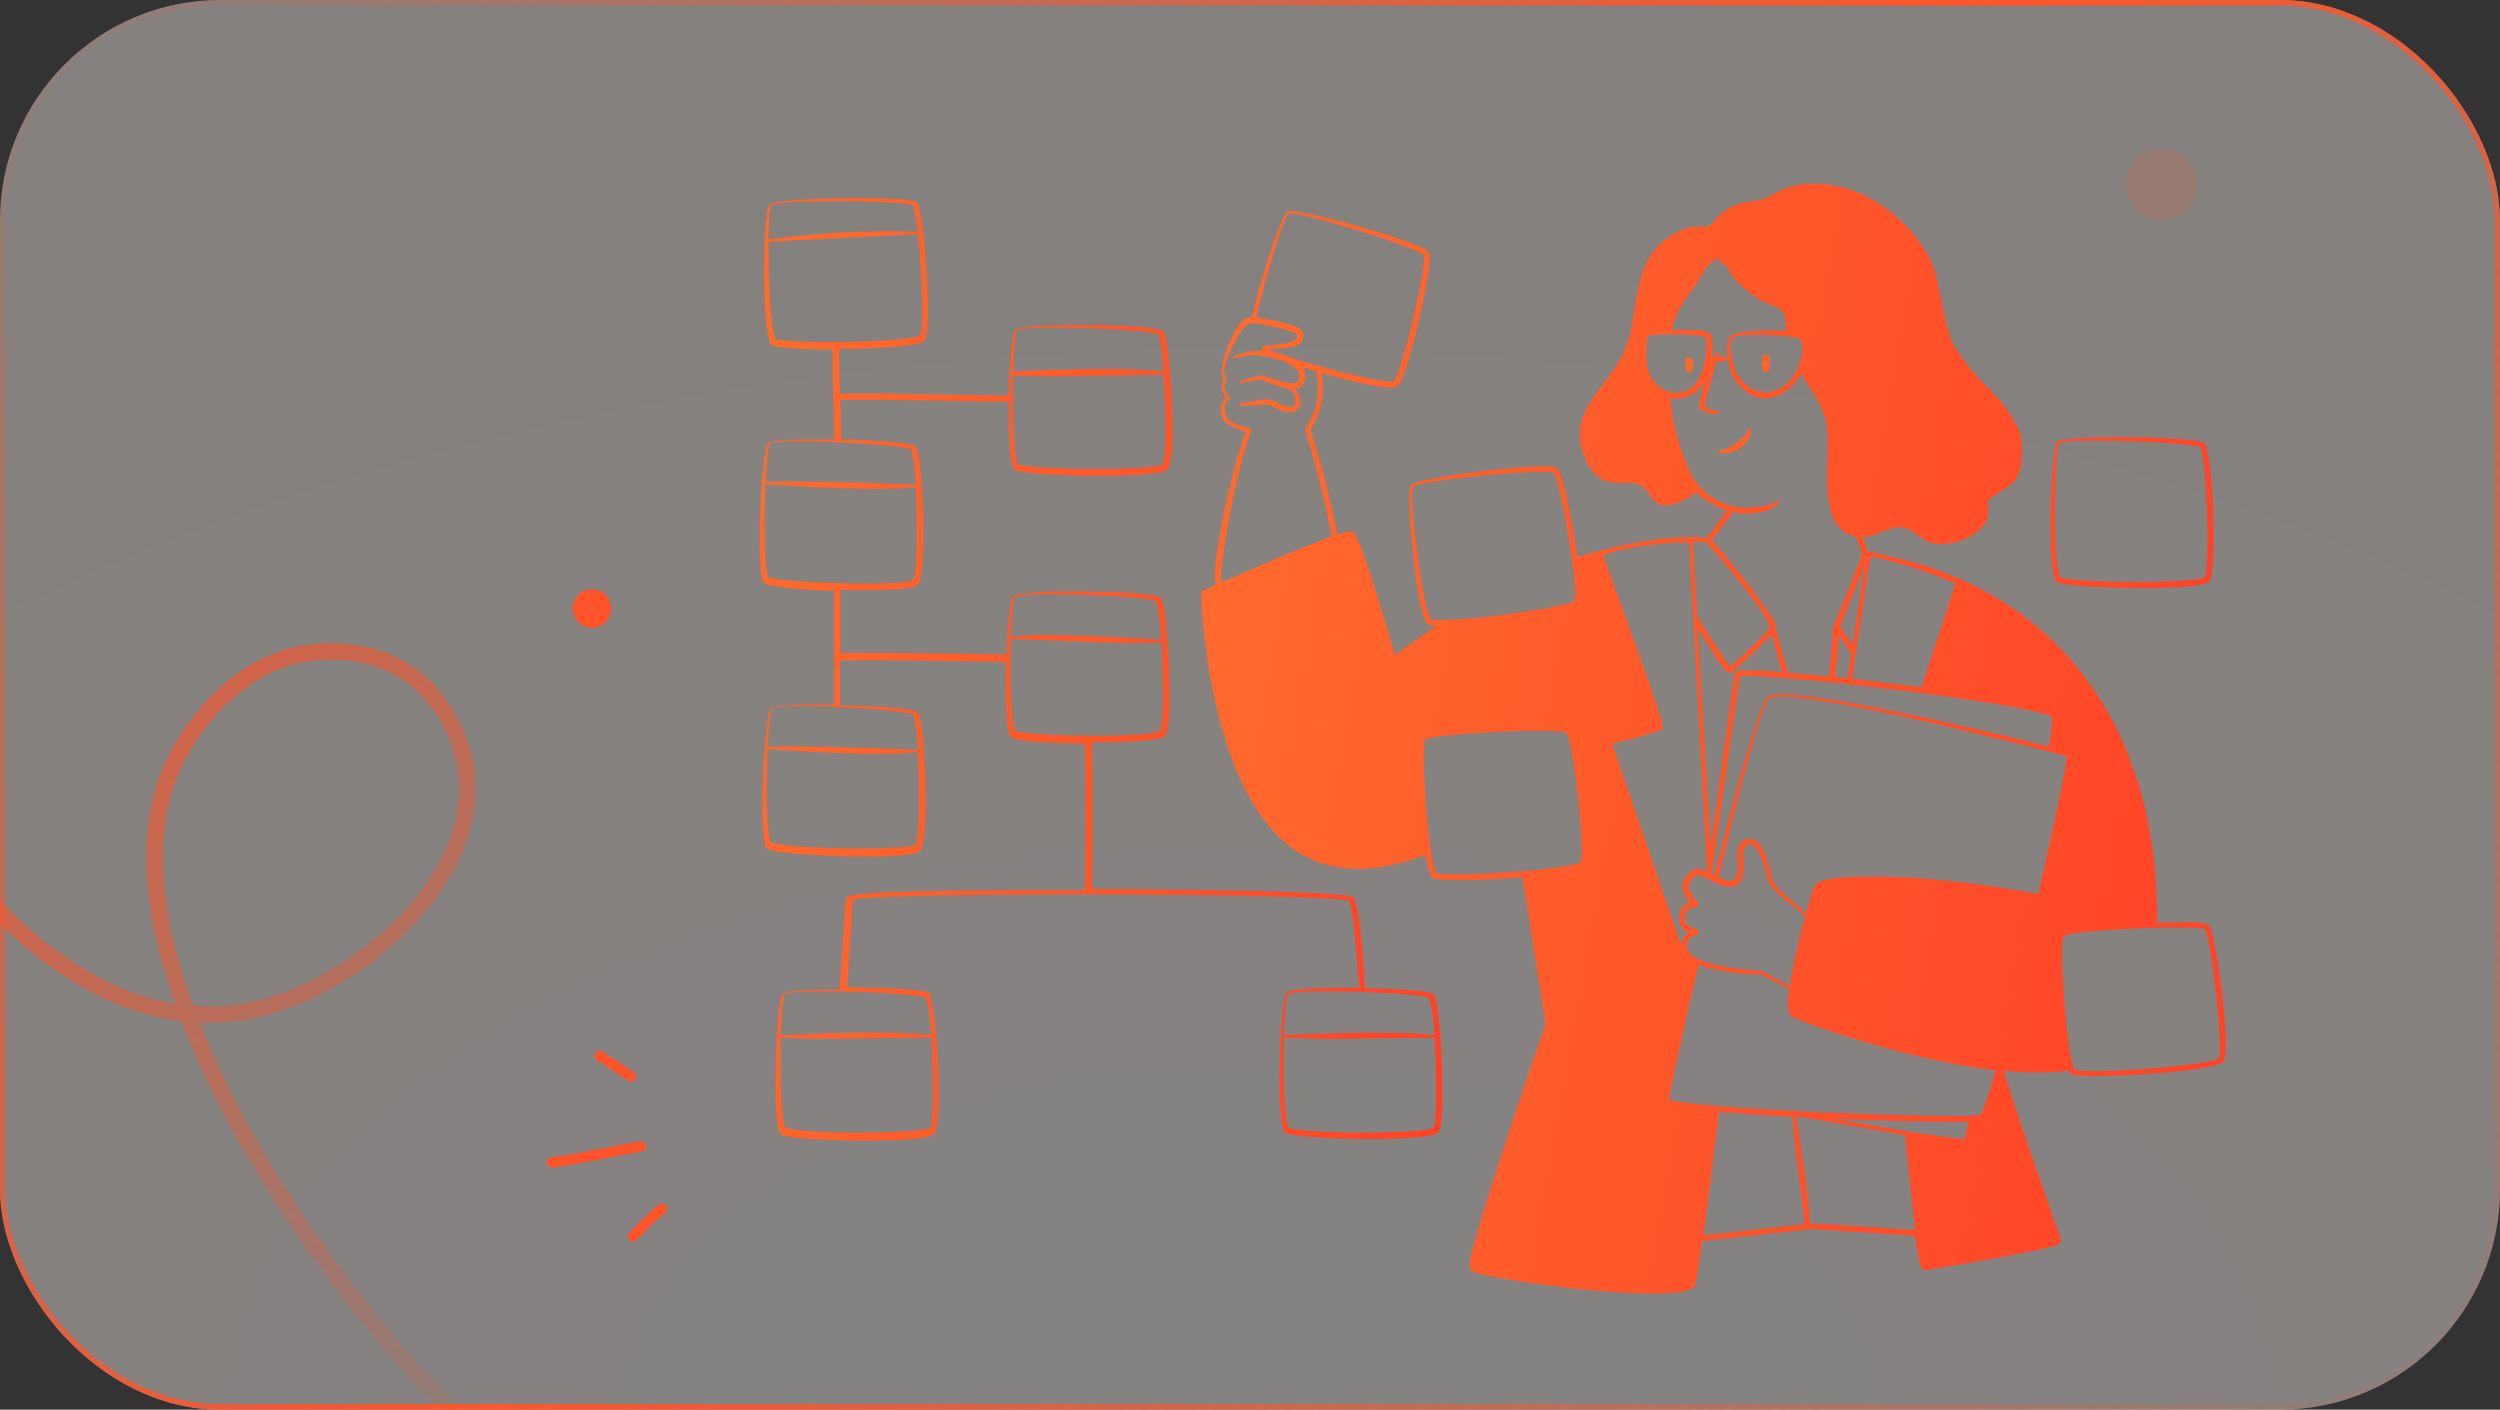 <svg width="454" height="256" viewBox="0 0 454 256" fill="none" xmlns="http://www.w3.org/2000/svg">
<rect x="0" y="0" width="454" height="256" fill="#333333" stroke="none"/>
<g clip-path="url(#clip0_1670_185)">
<rect width="454" height="256" rx="40" fill="url(#paint0_radial_1670_185)" fill-opacity="0.4"/>
<path fill-rule="evenodd" clip-rule="evenodd" d="M373.215 105.369C373.439 105.832 374.294 105.972 374.854 106.07C379.422 106.882 399.221 107.303 401.127 105.663C402.794 104.262 401.87 81.366 400.244 80.441C398.142 79.194 375.218 78.956 373.621 80.231C372.458 81.198 371.729 102.132 373.215 105.369ZM373.971 80.525C375.246 79.461 397.638 80.259 399.656 81.24C400.735 84.127 401.435 102.258 400.384 104.837C398.675 106.014 377.727 105.972 374.069 104.837C372.64 101.404 373.173 81.198 373.971 80.525ZM317.488 78.073C316.932 79.024 316.182 79.846 315.286 80.486C314.39 81.126 313.369 81.569 312.289 81.787C312.256 81.778 312.222 81.777 312.188 81.784C312.155 81.791 312.123 81.806 312.096 81.827C312.069 81.848 312.048 81.874 312.032 81.905C312.017 81.936 312.01 81.97 312.01 82.004C312.01 82.038 312.017 82.072 312.032 82.102C312.048 82.133 312.069 82.16 312.096 82.181C312.123 82.202 312.155 82.216 312.188 82.223C312.222 82.23 312.256 82.229 312.289 82.221C314.756 82.865 317.964 80.624 317.964 78.157C317.976 78.094 317.961 78.029 317.924 77.977C317.888 77.924 317.831 77.888 317.768 77.877C317.705 77.866 317.64 77.88 317.587 77.917C317.535 77.954 317.499 78.01 317.488 78.073ZM306.04 65.532V66.934C306.04 67.119 306.114 67.298 306.245 67.429C306.377 67.56 306.555 67.634 306.741 67.634C306.925 67.631 307.101 67.556 307.232 67.425C307.363 67.294 307.438 67.118 307.441 66.934V65.532C307.441 65.347 307.367 65.168 307.236 65.037C307.105 64.906 306.926 64.832 306.741 64.832C306.555 64.832 306.377 64.906 306.245 65.037C306.114 65.168 306.04 65.347 306.04 65.532ZM320.01 66.864C320.01 67.049 320.084 67.228 320.215 67.359C320.347 67.49 320.525 67.564 320.711 67.564C320.897 67.564 321.075 67.49 321.206 67.359C321.338 67.228 321.411 67.049 321.411 66.864V65.126C321.411 64.94 321.338 64.762 321.206 64.631C321.075 64.499 320.897 64.425 320.711 64.425C320.525 64.425 320.347 64.499 320.215 64.631C320.084 64.762 320.01 64.94 320.01 65.126C319.954 65.729 320.01 66.429 320.01 66.864Z" fill="url(#paint1_linear_1670_185)"/>
<path fill-rule="evenodd" clip-rule="evenodd" d="M401.253 168.228C401.161 168.072 401.031 167.942 400.875 167.85C399.669 167.261 393.112 167.556 391.753 167.612C391.991 130.857 372.626 107.933 344.517 101.362C339.361 100.157 339.347 100.073 339.207 100.157L338.254 97.536C340.944 97.452 343.144 95.379 345.61 95.799C347.474 96.107 348.413 97.761 350.248 98.461C353.359 99.638 358.894 97.831 360.589 94.874C361.458 93.333 360.687 91.735 361.234 90.67C362.215 89.816 365.003 88.442 365.802 87.448C367.441 85.402 367.511 80.82 366.769 78.34C365.428 75.533 363.602 72.986 361.374 70.815C358.951 68.48 356.802 65.876 354.97 63.052C352.714 58.554 352.63 52.333 350.767 47.639C348.713 43.401 345.533 39.809 341.575 37.256C337.709 34.525 333.048 33.151 328.319 33.346C323.905 33.627 322.182 35.504 320.122 36.149C318.062 36.793 317.628 36.149 314.279 37.62C312.949 38.43 311.765 39.458 310.776 40.661C310.356 41.109 310.384 41.137 309.669 41.165C308.899 41.107 308.126 41.107 307.357 41.165C306.045 41.456 304.79 41.963 303.644 42.664C295.839 47.345 297.941 56.761 294.998 63.683C292.994 68.391 287.417 72.917 286.941 77.835C286.772 80.097 287.259 82.359 288.342 84.351C291.747 90.334 296.638 85.64 299.174 89.297C299.972 90.446 300.575 91.567 302.06 91.791C303.952 92.044 306.53 90.544 308.072 89.437C308.395 89.815 308.762 90.153 309.164 90.446C310.53 91.367 311.997 92.129 313.536 92.716L309.977 97.691C303.307 96.934 293.064 99.092 286.465 101.124C286.226 99.442 284.153 85.556 282.583 84.883C280.411 83.93 257.613 86.579 256.226 88.078C255.203 89.171 257.039 109.979 259.029 113.09C259.323 113.566 260.332 113.58 260.892 113.594C257.613 115.836 254.447 118.106 253.312 118.933C252.429 115.878 247.791 99.722 246.081 97.074C245.591 96.303 245.143 96.317 242.887 97.074C241.601 90.658 239.973 84.316 238.01 78.073C238.746 76.864 239.334 75.57 239.762 74.22C240.284 72.082 240.36 69.859 239.986 67.69C241.696 68.265 251.91 71.067 253.564 70.255C254.008 69.938 254.337 69.485 254.503 68.966C256.31 65.014 259.407 51.52 259.645 47.246C259.743 46.699 259.649 46.135 259.379 45.649C257.74 43.94 235.684 37.592 233.821 38.433C232.686 38.951 229.617 49.026 229.295 50.217C226.618 59.199 227.978 57.223 226.492 57.742C224.783 58.344 223.312 61.945 222.709 63.613C222.106 65.28 221.476 67.522 222.191 68.839C221.9 69.375 221.784 69.988 221.856 70.593C221.929 71.197 222.188 71.765 222.597 72.216C222.151 72.713 221.861 73.329 221.761 73.989C221.662 74.649 221.757 75.323 222.036 75.93C222.443 77.205 224.979 78.045 226.24 78.41C225.244 81.093 224.416 83.835 223.76 86.621C222.642 90.944 221.749 95.321 221.084 99.736C220.669 101.882 220.533 104.072 220.677 106.252L218.379 107.289C218.291 107.329 218.216 107.395 218.164 107.477C218.112 107.559 218.084 107.654 218.085 107.751C218.085 107.751 218.519 124.734 224.11 138.844C230.864 155.925 241.976 161.642 258.889 155.253C259.041 156.594 259.371 157.908 259.869 159.162C260.122 159.611 260.976 159.695 261.551 159.751C266.525 159.914 271.505 159.759 276.46 159.288L280.664 185.912C279.529 189.19 266.651 226.547 266.834 230.022C266.834 230.386 266.974 230.667 267.576 230.947C271.289 232.67 306.474 237.266 307.805 233.427C308.142 232.488 308.954 226.505 309.108 225.37L328.908 223.184L347.782 224.431C347.986 226.321 348.323 228.194 348.791 230.036C348.959 230.456 349.155 230.681 349.646 230.639C351.509 230.456 361.444 228.663 364.19 228.144C374.728 226.155 374.489 225.987 374.181 224.95C373.439 222.497 366.545 203.371 363.854 194.445C367.79 194.865 371.759 194.865 375.695 194.445C375.737 194.597 375.817 194.735 375.927 194.848C376.038 194.961 376.174 195.044 376.325 195.09C378.889 196.028 401.799 194.725 403.677 192.848C405.372 191.348 402.528 170.358 401.253 168.228ZM233.849 39.035C234.003 38.797 233.947 38.699 235.18 38.881C240.322 39.61 257.137 45.033 258.594 46.308C258.875 49.517 254.713 67.13 253.074 69.26C251.882 69.666 243.98 67.648 242.761 67.326C233.484 64.902 233.849 64.524 231.733 64.033C230.64 63.655 230.528 63.641 230.556 63.487C230.559 63.452 230.576 63.42 230.602 63.397C230.627 63.373 230.661 63.36 230.696 63.361C231.957 63.361 235.334 63.263 236.161 62.282C236.343 62.082 236.479 61.845 236.56 61.587C236.64 61.328 236.662 61.056 236.624 60.788C236.587 60.52 236.491 60.264 236.343 60.038C236.195 59.812 235.999 59.621 235.768 59.479C233.968 58.758 232.085 58.259 230.164 57.994C229.589 57.882 228.888 57.686 228.188 57.602C229.155 53.23 232.349 41.361 233.849 39.035ZM221.812 105.79V103.618C221.938 100.955 223.213 93.963 223.592 92.044C224.208 88.933 224.348 88.232 226.142 81.478C226.142 81.296 227.221 78.284 227.221 78.284C227.24 78.231 227.248 78.175 227.244 78.12C227.24 78.064 227.225 78.01 227.198 77.961C227.172 77.912 227.135 77.869 227.091 77.835C227.046 77.802 226.995 77.778 226.941 77.765C226.787 77.765 223.143 76.868 222.737 75.705C222.331 74.542 222.247 73.141 223.269 72.525C223.307 72.497 223.338 72.462 223.359 72.42C223.38 72.379 223.391 72.333 223.391 72.286C223.391 72.24 223.38 72.194 223.359 72.153C223.338 72.111 223.307 72.075 223.269 72.048C222.822 71.68 222.52 71.165 222.42 70.594C222.32 70.023 222.427 69.436 222.723 68.937C223.045 68.279 221.322 68.601 223.368 63.879C223.886 62.716 225.638 59.143 226.829 58.751C227.883 58.648 228.948 58.767 229.953 59.101C231.71 59.377 233.436 59.818 235.11 60.418C235.216 60.475 235.308 60.556 235.378 60.655C235.448 60.753 235.494 60.867 235.513 60.986C235.532 61.105 235.524 61.227 235.488 61.343C235.452 61.458 235.389 61.564 235.306 61.651C234.69 62 234.016 62.233 233.316 62.338C228.902 63.206 229.687 62.24 229.113 63.739C227.426 63.64 225.741 63.943 224.194 64.622C223.592 64.748 223.844 65.14 224.278 65.07C226.156 64.455 228.164 64.353 230.093 64.776C231.213 64.98 232.308 65.305 233.358 65.743C234.311 66.13 235.157 66.74 235.824 67.522C235.944 67.819 235.988 68.14 235.954 68.457C235.92 68.775 235.808 69.079 235.628 69.344C235.292 69.862 233.667 69.512 233.05 69.344C232.209 69.092 231.327 68.881 230.5 68.615C229.337 68.251 229.463 68.153 229.099 68.181C227.813 68.363 226.556 68.707 225.357 69.204C225.323 69.207 225.291 69.219 225.262 69.237C225.233 69.256 225.209 69.281 225.191 69.31C225.174 69.339 225.163 69.372 225.16 69.406C225.156 69.44 225.161 69.474 225.173 69.506C225.185 69.538 225.205 69.567 225.229 69.59C225.254 69.613 225.284 69.631 225.317 69.641C225.349 69.651 225.384 69.653 225.418 69.648C225.451 69.643 225.483 69.63 225.511 69.61C226.585 69.307 227.681 69.097 228.79 68.98C229.421 68.98 229.015 68.98 230.598 69.61C231.313 69.876 231.999 70.086 232.756 70.339C233.243 70.505 233.745 70.623 234.255 70.689C235.152 71.53 235.796 73.491 234.591 73.842C234.118 73.923 233.631 73.865 233.19 73.674C229.981 72.623 232.153 71.866 225.189 73.295C225.132 73.302 225.08 73.331 225.044 73.375C225.007 73.419 224.989 73.476 224.993 73.533C224.993 73.898 225.231 73.674 229.085 73.533C229.55 73.487 230.02 73.487 230.486 73.533C231.691 74.15 233.484 75.201 234.872 74.794C236.567 74.248 236.511 72.37 235.418 70.997C235.026 70.521 234.984 70.661 235.32 70.605C235.566 70.578 235.804 70.501 236.018 70.378C236.233 70.255 236.42 70.089 236.567 69.89C236.899 69.433 237.085 68.885 237.1 68.32C237.115 67.755 236.958 67.198 236.651 66.724L239.005 67.424C239.471 69.594 239.433 71.843 238.893 73.996C238.743 74.522 238.546 75.033 238.305 75.523C237.282 77.681 236.903 77.751 237.03 78.157C238.977 84.489 240.581 90.92 241.836 97.424C236.553 99.274 226.871 103.534 221.812 105.79ZM332.691 203.161C338.688 203.413 351.579 203.875 357.493 203.693C357.086 205.459 356.834 206.58 356.764 206.832C353.948 206.832 335.746 203.679 332.691 203.161ZM359.763 202.446C356.007 203.329 307.259 201.423 303.083 199.644C303.518 196.505 307.609 178.863 308.436 175.262C312.114 176.388 315.94 176.955 319.786 176.944C321.187 177.672 323.499 178.933 324.886 179.592C324.732 180.783 324.354 183.6 325.194 184.44C326.035 185.281 345.386 192.385 362.355 194.375C361.67 197.12 360.804 199.816 359.763 202.446ZM307.987 168.719C307.342 168.523 306.745 168.193 306.236 167.752C305.872 167.359 305.998 166.168 306.236 165.608C306.366 165.335 306.597 165.124 306.88 165.019C307.223 164.871 307.587 164.781 307.959 164.753C308.071 164.75 308.179 164.714 308.269 164.648C308.358 164.583 308.426 164.491 308.463 164.386C308.499 164.281 308.503 164.167 308.473 164.06C308.443 163.953 308.381 163.857 308.296 163.786C307.476 163.096 306.905 162.156 306.67 161.11C306.67 160.339 306.965 159.541 308.198 158.84C309.599 158.952 313.803 162.427 315.75 160.423C317.698 158.42 315.4 153.725 317.572 153.333C319.744 152.941 320.837 159.47 321.215 160.185C322.476 162.637 325.867 164.389 327.801 166.407C326.633 170.583 325.697 174.821 324.998 179.102C322.196 177.602 320.122 176.299 319.912 176.299C316.983 176.201 309.122 175.388 307.077 173.301C306.713 173.019 306.464 172.616 306.376 172.164C306.288 171.713 306.368 171.245 306.6 170.848C306.749 170.585 306.95 170.355 307.191 170.172C307.432 169.989 307.708 169.857 308.001 169.783C308.122 169.754 308.228 169.685 308.304 169.587C308.379 169.489 308.42 169.369 308.418 169.245C308.416 169.122 308.373 169.002 308.295 168.907C308.217 168.811 308.108 168.745 307.987 168.719ZM323.597 122.058C320.994 121.809 318.379 121.706 315.764 121.75C315.428 121.75 315.148 121.918 315.05 122.24C314.811 123.137 310.846 152.282 310.65 153.711C309.809 139.699 308.94 124.944 308.296 114.127C313.172 121.904 313.592 122.674 314.363 122.128C316.961 119.991 319.419 117.688 321.719 115.234C322.14 116.789 322.812 119.325 323.597 122.058ZM336.418 117.139C335.465 115.738 334.527 114.337 334.176 113.819L338.702 102.427L336.418 117.139ZM339.683 101.053C344.983 102.146 350.15 103.805 355.097 106C354.886 106.658 352.182 114.926 348.945 124.79C347.46 124.608 338.954 123.571 336.334 123.291L339.683 101.053ZM333.952 115.374L336.166 118.709L335.465 123.193L333.294 122.913C333.616 119.872 333.84 116.985 333.952 115.374ZM372.64 130.157C372.622 131.981 372.444 133.801 372.107 135.594C367.301 134.361 325.377 124.048 321.117 126.472C318.987 127.705 311.981 156.458 311.308 159.05L310.804 158.798C313.018 143.23 315.96 122.814 315.96 122.758C320.739 122.212 366.769 127.424 372.64 130.157ZM348.189 159.456C345.05 159.246 332.593 158.63 329.973 160.367C329.566 160.647 329.398 160.704 327.955 165.888C326.091 163.912 322.967 162.049 321.916 159.849C321.439 158.882 320.669 151.82 317.404 152.366C313.004 153.109 318.623 162.175 312.121 159.372C312.541 157.593 319.435 127.915 321.355 126.822C325.419 124.51 369.739 135.79 375.344 137.373C375.022 140.792 370.902 159.036 370.146 162.371C362.889 160.977 355.558 160.003 348.189 159.456ZM326.61 61.441C327.394 61.973 327.366 63.248 327.226 64.173C326.245 70.437 319.968 74.234 315.61 68.237C314.615 66.836 313.845 62.38 314.517 61.399C314.966 60.824 318.581 60.796 319.309 60.796C320.654 60.81 325.909 61.02 326.554 61.441H326.61ZM309.921 62.45C309.921 65.084 309.038 69.456 306.698 70.717C302.929 72.679 299.104 69.568 299.006 65.518C298.862 64.04 298.933 62.549 299.216 61.091L299.356 61.02C299.132 60.628 308.982 60.502 309.865 61.385C309.895 61.739 309.895 62.095 309.865 62.45H309.921ZM314.797 92.954C317.221 93.655 321.131 93.319 323.009 91.399C323.048 91.357 323.07 91.302 323.07 91.245C323.07 91.188 323.048 91.132 323.009 91.091C322.686 90.698 323.009 91.455 319.365 92.002C315.722 92.548 313.522 92.002 309.837 89.606C308.143 88.049 306.875 86.086 306.152 83.903C304.643 80.207 303.698 76.305 303.349 72.328C304.668 72.544 306.022 72.323 307.203 71.698C308.349 71.027 309.238 69.991 309.725 68.755C309.252 70.236 308.864 71.742 308.562 73.267C308.496 73.462 308.487 73.672 308.534 73.873C308.581 74.073 308.683 74.257 308.828 74.402C309.797 74.994 310.938 75.241 312.065 75.103C312.098 75.111 312.133 75.112 312.166 75.105C312.2 75.098 312.231 75.084 312.258 75.063C312.285 75.042 312.307 75.015 312.322 74.984C312.337 74.954 312.345 74.92 312.345 74.886C312.345 74.851 312.337 74.818 312.322 74.787C312.307 74.756 312.285 74.73 312.258 74.709C312.231 74.688 312.2 74.673 312.166 74.666C312.133 74.659 312.098 74.66 312.065 74.668C311.234 74.576 310.431 74.308 309.711 73.884C309.389 73.659 309.529 73.8 309.627 73.337C309.725 72.875 311.547 66.191 311.645 65.771C312.079 65.771 313.732 65.546 313.732 65.14C313.732 64.734 312.415 64.622 311.925 64.65C311.925 64.468 312.009 64.313 312.051 64.173C312.073 64.118 312.073 64.055 312.049 64C312.025 63.945 311.981 63.901 311.925 63.879C311.869 63.857 311.807 63.858 311.752 63.881C311.696 63.905 311.653 63.949 311.631 64.005C311.14 64.958 311.476 64.608 310.818 64.776C311.071 63.48 311.071 62.148 310.818 60.852C310.019 59.619 305.213 59.9 303.644 59.998C304.442 55.303 307.553 52.992 309.459 49.236C309.993 48.365 310.704 47.615 311.547 47.036C311.967 46.924 312.794 47.975 313.298 48.227C313.803 48.48 314.279 49.867 314.699 50.343C316.021 51.848 317.544 53.164 319.225 54.253C320.626 55.248 322.812 55.402 323.765 56.677C324.168 57.761 324.363 58.911 324.34 60.068C322.532 59.956 314.994 59.843 314.097 61.133C313.284 62.169 313.634 66.906 314.825 68.727C317.824 73.267 322.434 73.547 326.035 69.456C326.422 68.973 326.752 68.446 327.016 67.886C329.706 72.09 331.822 74.598 331.92 79.531C332.032 85.78 330.267 96.135 337.035 97.438L338.198 100.647C332.593 114.743 332.887 113.861 332.887 114.001C332.887 114.141 332.621 118.204 332.131 122.856C329.44 122.576 326.932 122.338 324.704 122.156C324.536 121.581 322.448 114.155 322.49 114.001C322.7 113.3 321.649 111.927 320.837 110.708C317.789 106.295 314.461 102.083 310.874 98.097L314.797 92.954ZM309.865 98.475C310.103 98.84 320.192 109.937 321.425 114.015C319.158 116.528 316.709 118.869 314.097 121.021C313.158 119.788 310.622 115.724 308.212 111.927C307.777 104.599 307.483 99.498 307.413 98.433C308.198 98.377 309.08 98.419 309.809 98.475H309.865ZM259.827 112.487C258.23 109.685 256.016 91.469 256.535 88.667C256.535 88.414 256.535 88.33 257.712 88.008C262.728 86.705 280.327 85.206 282.177 85.836C283.578 88.569 286.647 106.406 285.918 109.153C284.489 110.302 263.947 113.202 259.771 112.487H259.827ZM260.808 158.588C259.197 155.421 258.006 135.117 258.805 134.347C259.996 133.198 282.359 132.217 284.475 133.043C285.876 135.986 287.866 154.062 287.039 156.514C285.133 157.943 264.115 159.344 260.752 158.588H260.808ZM292.798 135.103C293.807 134.837 300.841 133.043 301.682 132.539C302.284 132.189 302.971 133.324 291.187 100.983C292.588 99.694 304.835 98.041 306.768 98.643C306.768 99.414 308.604 132.119 310.047 158.363C309.361 158.027 308.366 157.509 307.735 157.859C305.101 159.26 304.933 161.586 306.88 163.856C306.517 163.945 306.179 164.119 305.894 164.362C305.609 164.605 305.386 164.912 305.241 165.258C305.017 165.783 304.921 166.355 304.962 166.926C305.004 167.496 305.181 168.048 305.479 168.536C305.806 168.849 306.179 169.109 306.586 169.307C306.168 169.588 305.837 169.981 305.633 170.442C305.45 170.839 305.34 171.267 305.311 171.703L292.798 135.103ZM327.675 222.301L309.375 224.333C309.459 223.66 311.519 207.42 312.177 201.914C315.988 202.25 320.584 202.544 325.503 202.81C326.315 212.913 327.745 219.891 327.619 222.301H327.675ZM328.641 222.189C328.838 218.994 326.203 202.978 326.189 202.838L327.591 202.908C332.355 203.791 344.629 205.963 345.961 206.187C346.409 210.699 347.53 221.208 347.796 223.366C326.904 222.021 329.16 222.133 328.571 222.189H328.641ZM402.99 192.203C401.589 193.324 381.005 195.202 376.759 194.277C375.12 191.096 373.957 170.806 374.756 170.036C375.961 168.873 398.324 167.92 400.412 168.733C401.729 171.661 403.761 189.807 402.934 192.203H402.99Z" fill="url(#paint2_linear_1670_185)"/>
<path fill-rule="evenodd" clip-rule="evenodd" d="M260.837 181.904C260.725 181.4 260.571 180.671 260.164 180.503C258.763 179.662 249.529 179.494 247.89 179.466C247.525 172.782 246.881 165.061 245.83 162.988C245.143 161.586 199.856 161.446 198.3 161.432C198.412 153.894 198.426 142.404 198.3 134.809C200.276 134.809 210.141 134.809 211.5 133.688C213.237 132.287 212.074 113.581 211.29 109.867C211.177 109.363 211.009 108.634 210.617 108.466C208.571 107.247 185.619 106.953 183.994 108.256C183.139 108.97 182.817 117.728 182.775 118.835C179.566 118.835 159.725 118.429 152.634 118.597V107.149C154.47 107.149 165.245 107.443 166.647 106.266C168.342 104.865 167.782 81.969 166.17 81.044C164.559 80.119 154.498 79.825 152.76 79.783C152.76 77.793 152.606 72.777 152.592 72.651C159.08 72.413 176.175 72.959 183.223 72.959C183.223 75.159 183.097 82.992 184.022 84.996C184.246 85.472 185.101 85.612 185.661 85.71C190.117 86.495 209.986 86.957 211.934 85.304C213.882 83.65 212.523 62.702 211.388 60.446C211.312 60.284 211.197 60.144 211.051 60.04C208.936 58.793 186.012 58.639 184.428 59.83C183.517 60.6 183.209 70.633 183.181 71.838C176.021 71.838 159.178 71.292 152.508 71.53C152.508 68.825 152.368 66.093 152.368 63.403C154.358 63.403 166.38 63.221 167.88 61.903C169.379 60.586 167.88 39.358 166.675 37.06C166.6 36.897 166.478 36.76 166.324 36.667C164.194 35.476 141.27 35.841 139.701 37.158C138.51 38.195 138.3 59.143 139.897 62.38C140.007 62.56 140.175 62.699 140.374 62.772C141.971 63.445 149.426 63.459 151.177 63.459C151.177 69.722 151.457 74.809 151.513 79.811C150.112 79.811 140.556 79.601 139.491 80.456C138.426 81.31 137.137 102.245 138.622 105.678C138.832 106.14 139.687 106.308 140.248 106.406C143.961 106.943 147.706 107.237 151.457 107.289V127.971C150.126 127.971 141.004 127.803 139.981 128.63C138.958 129.456 137.613 150.419 139.099 153.852C139.309 154.328 140.163 154.482 140.724 154.594C145.264 155.463 165.049 156.22 166.997 154.594C168.945 152.969 167.936 131.965 166.871 129.737C166.795 129.571 166.679 129.427 166.535 129.316C165.007 128.391 154.386 128.083 152.522 128.041V119.942C159.781 119.76 178.809 120.166 182.649 120.18C182.649 122.548 182.424 131.474 183.433 133.646C183.525 133.834 183.685 133.98 183.882 134.052C185.689 134.879 195.091 135.047 197.011 135.061C197.193 142.684 197.179 154.202 197.011 161.684C178.179 161.586 158.646 161.783 154.708 162.581C154.288 162.665 153.601 162.805 153.573 163.394C153.573 163.394 152.817 175.501 152.466 179.662C151.219 179.662 143.022 179.662 142.069 180.503C141.116 181.344 140.065 202.334 141.607 205.725C141.817 206.187 142.672 206.341 143.232 206.44C147.702 207.224 167.557 207.687 169.505 206.033C171.453 204.38 170.08 183.389 168.959 181.175C169.015 181.042 169.033 180.895 169.011 180.751C168.988 180.608 168.927 180.473 168.833 180.363C167.221 179.396 155.717 179.312 153.811 179.298C154.148 175.094 154.876 163.394 154.876 163.394C159.669 161.993 239.384 162.161 244.961 163.576C245.816 165.622 246.362 172.642 246.811 179.354C245.409 179.354 234.76 179.27 233.653 180.195C232.546 181.119 231.705 202.152 233.191 205.417C233.289 205.605 233.454 205.75 233.653 205.823C236.133 206.944 259.071 207.448 261.089 205.725C261.436 205.305 261.637 204.784 261.664 204.24C262.322 199.98 261.748 186.108 260.837 181.904ZM184.722 59.998C185.969 58.961 208.333 59.703 210.407 60.712C210.927 62.924 211.228 65.181 211.304 67.452C202.322 66.541 190.187 67.242 183.994 67.452C184.022 66.612 184.246 60.334 184.722 59.956V59.998ZM183.98 68.223C194.181 68.545 206.287 68.013 211.346 68.069C211.5 70.549 212.046 82.165 211.135 84.309C210.099 85.024 201.929 85.15 200.682 85.164C197.67 85.164 187.735 85.164 184.82 84.323C183.812 81.871 183.91 70.983 183.98 68.181V68.223ZM140.065 37.27C141.312 36.177 163.718 36.387 165.764 37.27C166.224 38.832 166.515 40.438 166.633 42.062C157.581 41.795 148.523 42.264 139.547 43.463C139.561 42.959 139.659 37.634 140.065 37.27ZM140.808 61.581C139.673 59.045 139.519 47.247 139.547 43.94C140.724 43.8 166.17 42.538 166.689 42.538C166.997 45.341 168.09 58.414 167.109 60.867C165.231 62.226 144.143 62.492 140.808 61.581ZM139.841 80.54C141.116 79.517 163.466 80.624 165.526 81.661C165.984 83.751 166.237 85.882 166.282 88.022C166.422 88.022 146.469 87.237 139.029 87.476C139.071 86.649 139.407 80.876 139.841 80.54ZM166.254 153.403C164.713 154.412 144.045 154.286 139.953 152.983C138.944 150.475 139.253 138.971 139.393 136.042C139.533 136.042 158.688 137.527 166.703 136.589C166.843 139.153 167.221 151.217 166.254 153.389V153.403ZM165.918 129.779C166.374 131.875 166.632 134.01 166.689 136.154C166.829 136.154 146.917 135.37 139.421 135.594C139.483 133.341 139.722 131.097 140.135 128.882C140.234 128.602 140.135 128.546 141.397 128.405C146.413 127.845 164.124 128.868 165.918 129.765V129.779ZM139.547 104.851C138.552 102.343 138.86 90.923 139 87.924C139.169 87.924 158.267 89.409 166.31 88.471C166.45 91.049 166.843 103.043 165.862 105.285C163.97 106.518 142.924 105.93 139.547 104.851ZM169.141 188.434C169.309 191.04 169.841 202.628 168.931 204.828C167.445 205.865 146.693 206.075 142.616 204.828C141.607 202.39 141.705 191.418 141.775 188.49C150.813 188.84 159.024 188.434 169.141 188.434ZM168.202 181.232C168.72 183.439 169.025 185.691 169.113 187.957C160.201 187.061 147.646 187.775 141.789 188.041C141.789 187.159 142.055 180.895 142.518 180.517C143.779 179.48 166.128 180.223 168.202 181.232ZM184.246 108.438C185.535 107.359 207.899 108.172 209.93 109.153C210.463 111.453 210.773 113.799 210.855 116.159C204.774 115.836 189.641 114.87 183.531 115.626C183.601 114.828 183.84 108.816 184.246 108.438ZM184.386 132.721C183.363 130.269 183.475 119.059 183.559 116.131C185.535 115.935 199.828 116.831 206.469 116.775C208.165 116.775 209.692 116.705 210.925 116.663C211.079 119.157 211.598 130.549 210.701 132.707C208.865 134.01 187.791 133.8 184.386 132.721ZM233.891 180.517C235.152 179.48 257.502 180.223 259.59 181.232C260.103 183.444 260.404 185.701 260.487 187.971C251.659 187.075 238.88 187.789 233.177 187.971C233.191 187.229 233.429 180.937 233.891 180.559V180.517ZM260.318 204.828C258.791 205.865 238.039 206.075 234.003 204.828C232.981 202.404 233.079 191.39 233.163 188.476C242.593 188.84 249.669 188.476 260.515 188.476C260.683 191.054 261.215 202.684 260.318 204.87V204.828Z" fill="url(#paint3_linear_1670_185)"/>
<circle cx="107.5" cy="110.5" r="3.5" fill="#FF5329"/>
<circle cx="392.5" cy="33.5" r="6.5" fill="#FF5329" fill-opacity="0.15"/>
<path fill-rule="evenodd" clip-rule="evenodd" d="M119.672 218.768C117.715 220.297 115.96 222.113 114.272 223.886C113.91 224.269 113.914 224.875 114.304 225.208C114.672 225.571 115.27 225.547 115.61 225.194C117.245 223.474 118.94 221.707 120.81 220.254C121.211 219.945 121.288 219.353 120.977 218.939C120.666 218.525 120.073 218.46 119.672 218.768Z" fill="#FF5329"/>
<path fill-rule="evenodd" clip-rule="evenodd" d="M116.301 207.294C110.858 208.069 105.534 209.534 100.051 210.186C99.548 210.234 99.178 210.704 99.24 211.213C99.302 211.722 99.757 212.103 100.282 212.025C105.775 211.38 111.107 209.921 116.559 209.153C117.077 209.07 117.435 208.592 117.365 208.076C117.273 207.592 116.818 207.211 116.301 207.294Z" fill="#FF5329"/>
<path fill-rule="evenodd" clip-rule="evenodd" d="M108.402 192.539C110.279 193.78 112.156 195.021 114.034 196.262C114.449 196.567 115.035 196.441 115.324 196.004C115.614 195.568 115.482 195.008 115.067 194.702C113.186 193.459 111.307 192.216 109.427 190.973C108.99 190.699 108.406 190.826 108.119 191.264C107.854 191.672 107.966 192.264 108.402 192.539Z" fill="#FF5329"/>
<path d="M8.32 9.214C2.296 10.59 -3.243 14.246 -7.686 18.466C-22.605 32.636 -30.581 53.553 -33.317 73.588C-36.869 99.597 -28.167 125.127 -14.546 147.121C-2.128 167.173 20.563 189.248 46.62 183.28C67.935 178.399 95.651 152.731 80.562 129.065C74.925 120.223 65.696 117.301 55.885 118.606C43.816 120.211 33.562 131.748 29.95 142.816C27.036 151.743 27.915 162.979 30.178 171.789C35.609 192.935 47.365 212.933 60.097 230.395C74.754 250.496 92.423 267.39 110.958 283.755" stroke="url(#paint4_linear_1670_185)" stroke-width="3" stroke-linecap="round"/>
</g>
<rect x="0.5" y="0.5" width="453" height="255" rx="39.5" stroke="url(#paint5_linear_1670_185)"/>
<defs>
<radialGradient id="paint0_radial_1670_185" cx="0" cy="0" r="1" gradientUnits="userSpaceOnUse" gradientTransform="translate(227 256) rotate(-90) scale(256 454)">
<stop stop-color="#FFFAF7"/>
<stop offset="1" stop-color="#FFF5EF"/>
</radialGradient>
<linearGradient id="paint1_linear_1670_185" x1="299.328" y1="60.964" x2="402.505" y2="105.641" gradientUnits="userSpaceOnUse">
<stop stop-color="#FF6C2D"/>
<stop offset="1" stop-color="#FF4127"/>
</linearGradient>
<linearGradient id="paint2_linear_1670_185" x1="218.085" y1="33.328" x2="433.316" y2="71.726" gradientUnits="userSpaceOnUse">
<stop stop-color="#FF6C2D"/>
<stop offset="1" stop-color="#FF4127"/>
</linearGradient>
<linearGradient id="paint3_linear_1670_185" x1="137.95" y1="35.945" x2="283.066" y2="56.254" gradientUnits="userSpaceOnUse">
<stop stop-color="#FF6C2D"/>
<stop offset="1" stop-color="#FF4127"/>
</linearGradient>
<linearGradient id="paint4_linear_1670_185" x1="-33.457" y1="63.922" x2="124.007" y2="253.685" gradientUnits="userSpaceOnUse">
<stop stop-color="#FF5329"/>
<stop offset="1" stop-color="#FF5329" stop-opacity="0"/>
</linearGradient>
<linearGradient id="paint5_linear_1670_185" x1="0" y1="0" x2="340.367" y2="362.651" gradientUnits="userSpaceOnUse">
<stop stop-color="#FF552A" stop-opacity="0"/>
<stop offset="0.498" stop-color="#FF552A"/>
<stop offset="1" stop-color="#FF552A" stop-opacity="0"/>
</linearGradient>
<clipPath id="clip0_1670_185">
<rect width="454" height="256" rx="40" fill="white"/>
</clipPath>
</defs>
</svg>
